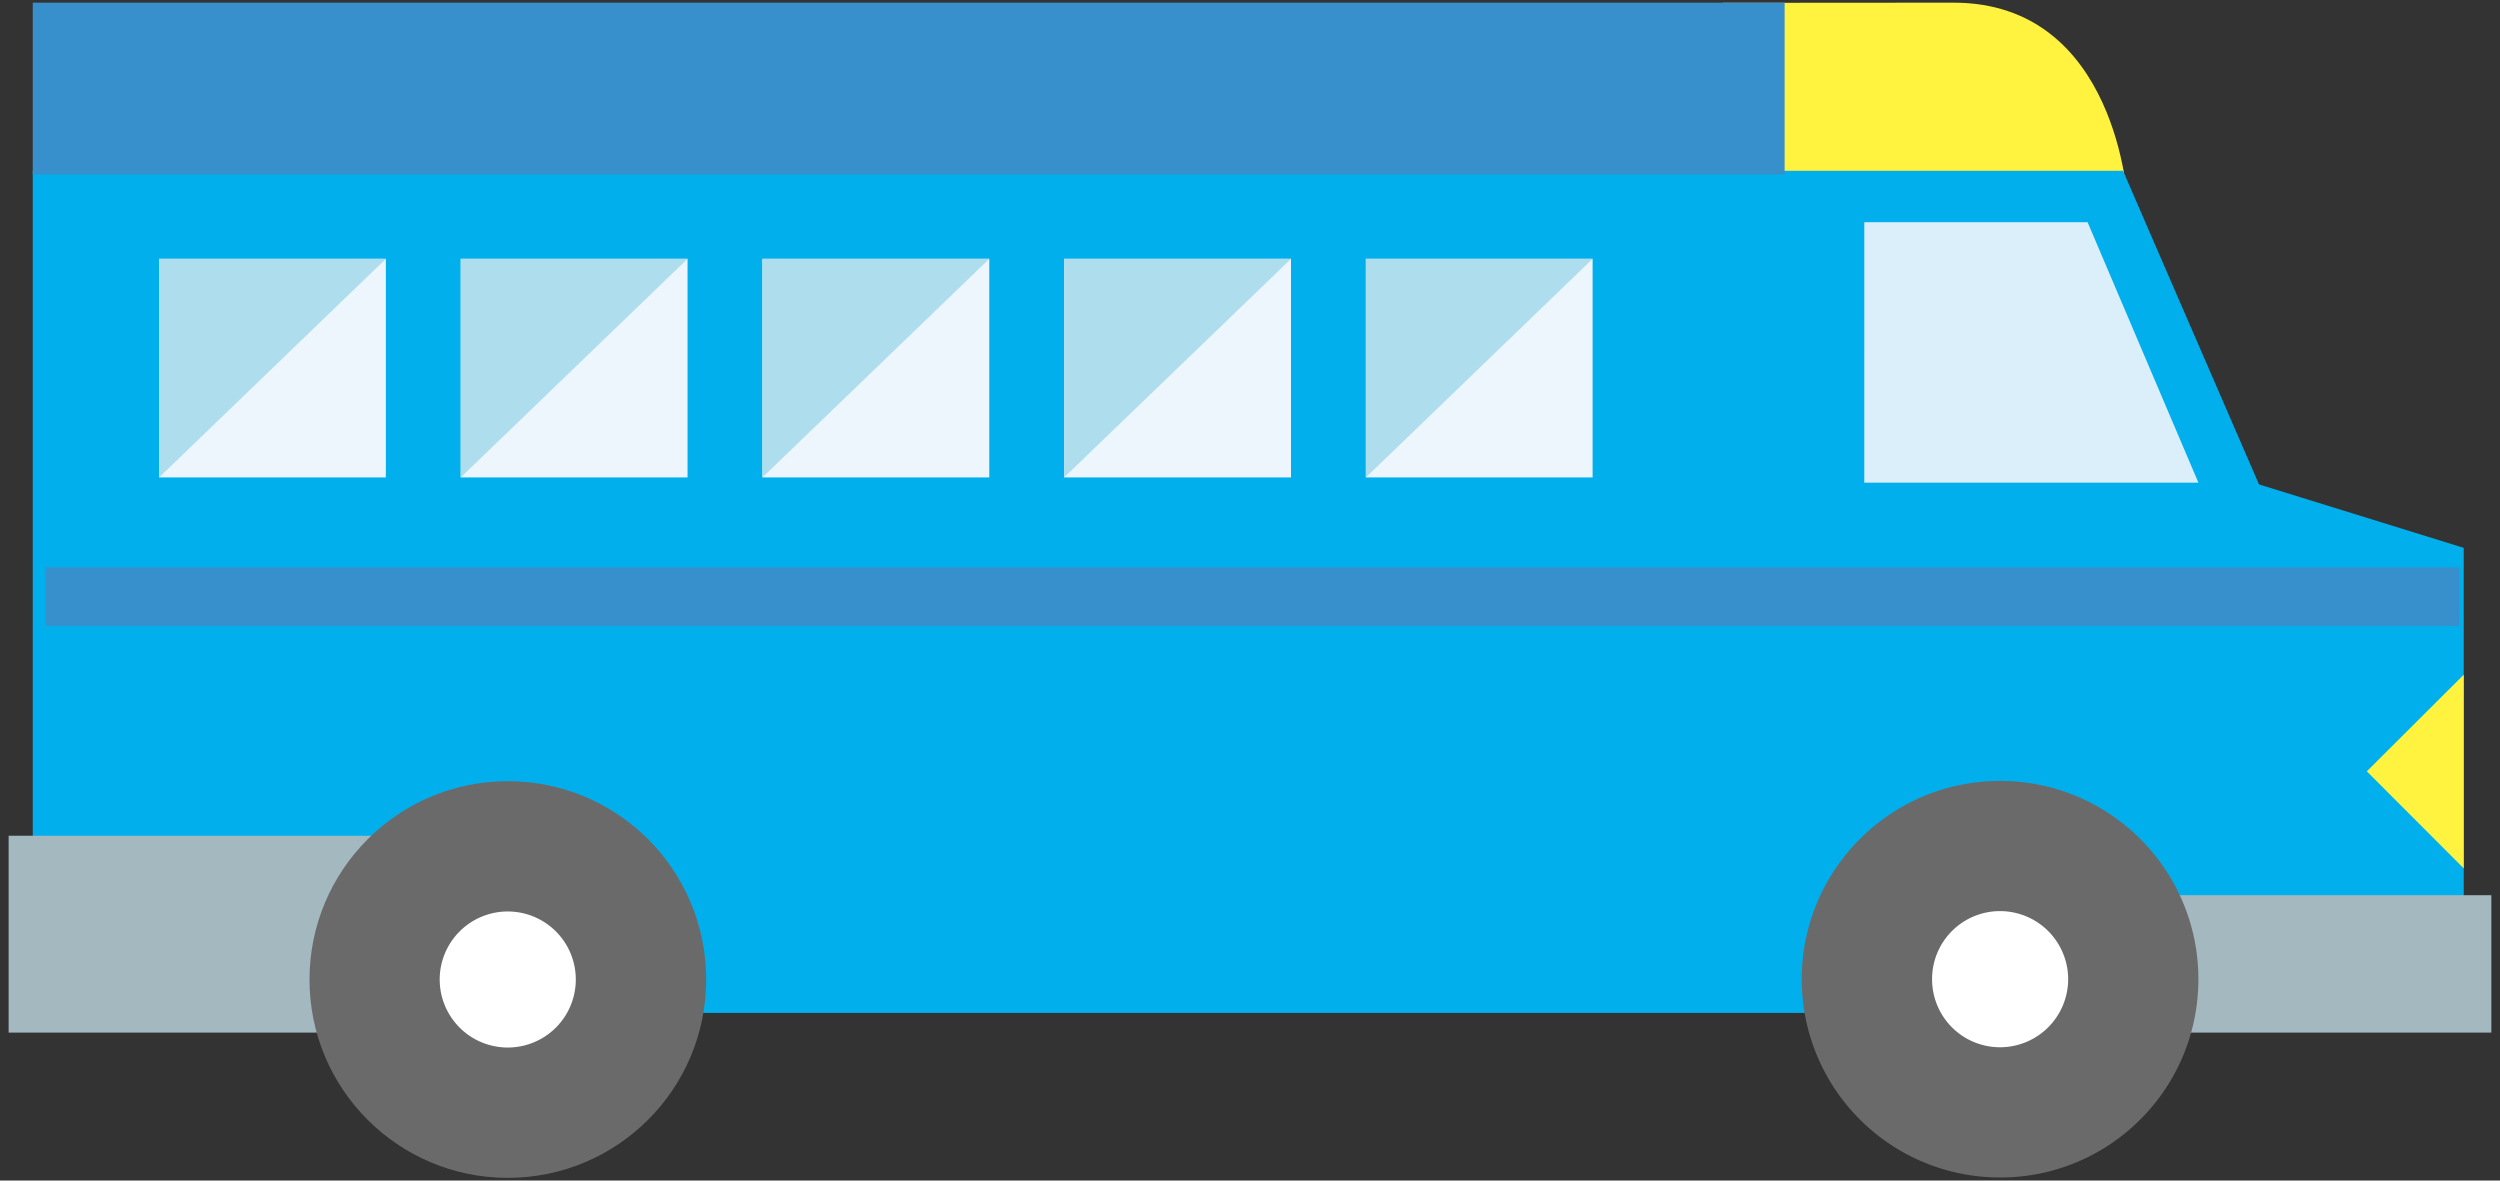<svg xmlns="http://www.w3.org/2000/svg" width="108" height="51" viewBox="0 0 108 51"><rect x="0" y="0" width="108" height="51" fill="#333333" stroke="none"/><path fill="#FFF33F" d="M91.917 8.741S91.51.115 84.391.115c-7.107.003-9.95.007-9.95.007l.003 8.619h17.473z"/><path fill="#00AFEC" d="M1.415 43.76h96.2V20.987L91.714 7.378H1.415z"/><path fill="#00AFEC" d="M95.465 40.326l10.969-.004-.001-16.655-11.786-3.652z"/><path fill="#DBEFFB" d="M94.971 20.85L90.184 9.6h-9.646l-.001 11.25z"/><path fill="#A3B9BF" d="M90.354 38.672h17.272v5.936H90.354zM.373 36.105h19.596v8.502H.373z"/><path fill="#6B6A6A" d="M77.835 42.307a8.565 8.565 0 008.571 8.561c4.73.004 8.564-3.832 8.564-8.568 0-4.734-3.837-8.563-8.569-8.563-4.729-.001-8.566 3.839-8.566 8.57z"/><path fill="#FFF" d="M83.466 42.301a2.936 2.936 0 002.94 2.941 2.946 2.946 0 002.939-2.943 2.945 2.945 0 00-2.944-2.939 2.934 2.934 0 00-2.935 2.941z"/><path fill="#6B6A6A" d="M13.37 42.318c0 4.73 3.84 8.566 8.566 8.566 4.737-.002 8.572-3.836 8.571-8.57.001-4.734-3.835-8.566-8.571-8.566-4.732 0-8.562 3.838-8.566 8.57z"/><path fill="#FFF" d="M18.995 42.314a2.939 2.939 0 002.941 2.939 2.938 2.938 0 100-5.877 2.94 2.94 0 00-2.941 2.938z"/><path fill="#ECF6FC" d="M6.872 11.181h9.797v9.444H6.872z"/><path fill="#AEDDEE" d="M16.669 11.181H6.872v9.444z"/><path fill="#ECF6FC" d="M19.903 11.181h9.799v9.444h-9.799z"/><path fill="#AEDDEE" d="M29.702 11.181h-9.799v9.444z"/><path fill="#ECF6FC" d="M32.936 11.181h9.802v9.444h-9.802z"/><path fill="#AEDDEE" d="M42.737 11.181h-9.801v9.444z"/><g><path fill="#ECF6FC" d="M45.969 11.181h9.802v9.444h-9.802z"/><path fill="#AEDDEE" d="M55.771 11.181h-9.802v9.444z"/></g><g><path fill="#ECF6FC" d="M59.005 11.181h9.796v9.444h-9.796z"/><path fill="#AEDDEE" d="M68.801 11.181h-9.796v9.444z"/></g><path fill="#3790CC" d="M1.415.115h75.681v7.422H1.415z"/><g><path fill="#FFF33F" d="M106.434 37.514l-4.188-4.193 4.188-4.174v8.367z"/></g><path fill="#3790CC" d="M1.977 24.51h104.275v2.529H1.977z"/></svg>